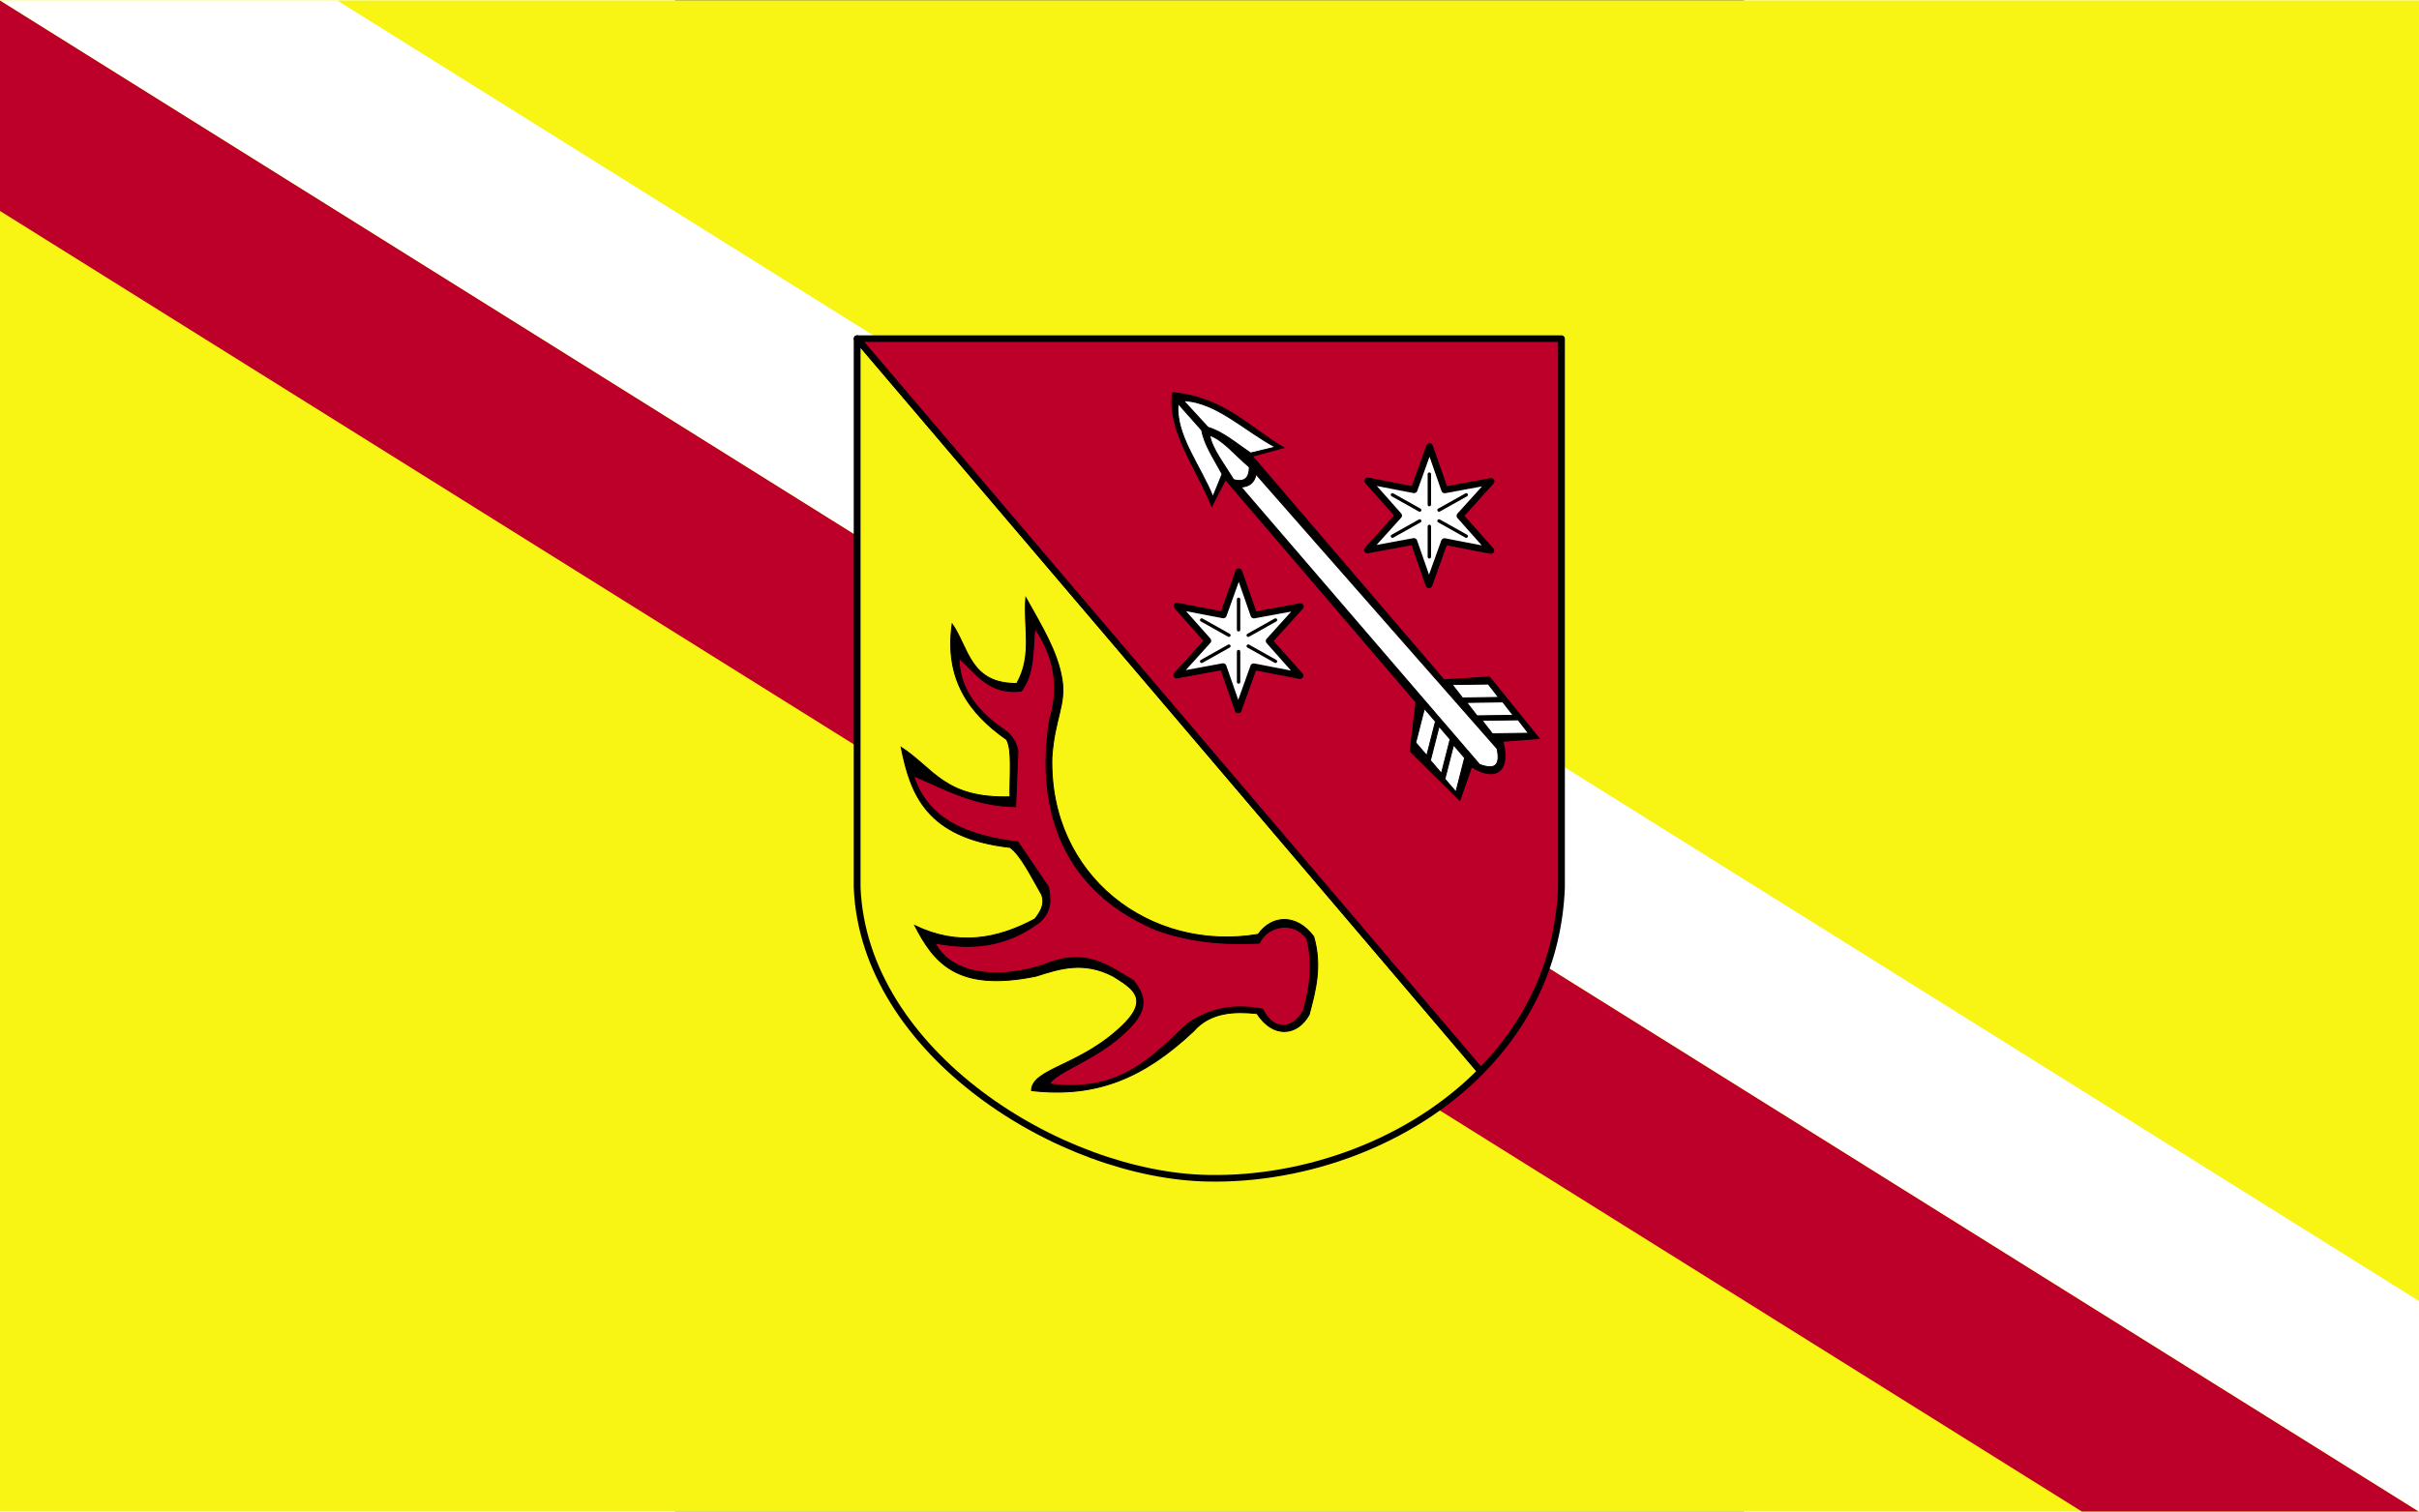 <?xml version="1.0" encoding="UTF-8" standalone="no"?>
<!-- Creator: CorelDRAW -->
<svg
   xmlns:dc="http://purl.org/dc/elements/1.1/"
   xmlns:cc="http://web.resource.org/cc/"
   xmlns:rdf="http://www.w3.org/1999/02/22-rdf-syntax-ns#"
   xmlns:svg="http://www.w3.org/2000/svg"
   xmlns="http://www.w3.org/2000/svg"
   xmlns:sodipodi="http://sodipodi.sourceforge.net/DTD/sodipodi-0.dtd"
   xmlns:inkscape="http://www.inkscape.org/namespaces/inkscape"
   xml:space="preserve"
   width="744.094"
   height="465.059"
   style="shape-rendering:geometricPrecision; text-rendering:geometricPrecision; image-rendering:optimizeQuality; fill-rule:evenodd; clip-rule:evenodd"
   viewBox="0 0 210 297"
   id="svg2"
   sodipodi:version="0.32"
   inkscape:version="0.45.1"
   sodipodi:docname="POL powiat żarski flag.svg"
   inkscape:output_extension="org.inkscape.output.svg.inkscape"
   sodipodi:docbase="C:\Users\Mistrz\Desktop"
   version="1.0"><rect x="0" y="0" width="210" height="297" fill="#808080" stroke="none"/><sodipodi:namedview
   inkscape:window-height="480"
   inkscape:window-width="640"
   inkscape:pageshadow="2"
   inkscape:pageopacity="0.0"
   guidetolerance="10.0"
   gridtolerance="10.0"
   objecttolerance="10.0"
   borderopacity="1.0"
   bordercolor="#666666"
   pagecolor="#ffffff"
   id="base" />
 <defs
   id="defs4">
  <style
   type="text/css"
   id="style6">
   
    .fil1 {fill:#DA251D}
    .fil0 {fill:#FFF500}
    .fil2 {fill:white}
   
  </style>
   <clipPath
   id="id0">
    <rect
   y="85.5"
   width="210"
   height="126"
   id="rect9"
   x="0" />
   </clipPath>
 
  
  
  
  
 </defs>
 
<g
   id="g2260"
   transform="matrix(2.263,0,0,2.263,-132.6,-187.473)"><rect
     class="fil0"
     y="82.875"
     width="210"
     height="131.25"
     id="rect13"
     x="0"
     style="fill:#f8f514;fill-opacity:1" /><polygon
     class="fil1"
     points="0,82.882 210,214.105 210,214.125 180.782,214.125 0,101.16 0,82.882 "
     id="polygon15"
     style="fill:#bd0029;fill-opacity:1" /><polygon
     class="fil2"
     points="29.259,82.875 210,195.815 210,214.092 0.009,82.875 29.259,82.875 "
     id="polygon17"
     style="fill:#ffffff" /><g
     inkscape:label="Warstwa 1"
     id="layer1"
     transform="matrix(8.3350575e-2,0,0,8.0955586e-2,73.065,104.908)"><g
       id="g5269"><g
         style="fill:#8d95c6;fill-opacity:1;stroke:#000000;stroke-width:7.087;stroke-miterlimit:4;stroke-dasharray:none;stroke-opacity:1"
         transform="translate(5.889,79.959)"
         inkscape:label="Warstwa 1"
         id="g4862"><path
           id="path2255"
           d="M 659.75,796.52 C 587.056,872.393 477.951,913.179 375.974,911.195 C 222.245,908.544 16.831,776.682 10.205,599.098 L 10.205,10.685 L 659.75,796.52 z "
           style="fill:#f8f514;fill-opacity:1;fill-rule:evenodd;stroke:#000000;stroke-width:7.087;stroke-linecap:round;stroke-linejoin:round;stroke-miterlimit:4;stroke-dasharray:none;stroke-dashoffset:0;stroke-opacity:1" /><path
           sodipodi:nodetypes="ccccc"
           id="path4304"
           d="M 10.205,10.685 L 743.732,10.685 L 743.732,599.098 C 740.808,679.112 708.45,745.69 659.75,796.52 L 10.205,10.685 z "
           style="fill:#bd0029;fill-opacity:1;fill-rule:evenodd;stroke:#000000;stroke-width:7.087;stroke-linecap:round;stroke-linejoin:round;stroke-miterlimit:4;stroke-dasharray:none;stroke-dashoffset:0;stroke-opacity:1" /></g><g
         transform="translate(835.009,0)"
         id="g3270"><g
           id="g3245"><path
             transform="matrix(1,4.2269076e-3,-4.2269076e-3,1,13.931,88.94)"
             d="M -370.095,364.725 L -418.308,355.339 L -434.286,401.786 L -450.263,355.339 L -498.476,364.725 L -466.24,327.665 L -498.476,290.605 L -450.263,299.991 L -434.286,253.544 L -418.308,299.991 L -370.095,290.605 L -402.331,327.665 L -370.095,364.725 z "
             inkscape:randomized="0"
             inkscape:rounded="0"
             inkscape:flatsided="false"
             sodipodi:arg2="1.0471976"
             sodipodi:arg1="0.52359878"
             sodipodi:r2="31.954798"
             sodipodi:r1="74.120697"
             sodipodi:cy="327.6651"
             sodipodi:cx="-434.28571"
             sodipodi:sides="6"
             id="path2257"
             style="opacity:1;fill:#ffffff;fill-opacity:1;fill-rule:evenodd;stroke:#000000;stroke-width:7.087;stroke-linecap:round;stroke-linejoin:round;stroke-miterlimit:4;stroke-dasharray:none;stroke-dashoffset:0;stroke-opacity:1"
             sodipodi:type="star" /><path
             id="path2263"
             d="M -421.661,370.203 L -421.661,402.952"
             style="fill:none;fill-opacity:0.75;fill-rule:evenodd;stroke:#000000;stroke-width:3.543;stroke-linecap:round;stroke-linejoin:miter;stroke-miterlimit:4;stroke-dasharray:none;stroke-opacity:1" /><path
             style="fill:none;fill-opacity:0.75;fill-rule:evenodd;stroke:#000000;stroke-width:3.543;stroke-linecap:round;stroke-linejoin:miter;stroke-miterlimit:4;stroke-dasharray:none;stroke-opacity:1"
             d="M -421.661,426.209 L -421.661,458.959"
             id="path3235" /><path
             style="fill:none;fill-opacity:0.75;fill-rule:evenodd;stroke:#000000;stroke-width:3.543;stroke-linecap:round;stroke-linejoin:miter;stroke-miterlimit:4;stroke-dasharray:none;stroke-opacity:1"
             d="M -460.093,392.392 L -431.731,408.767"
             id="path3237" /><path
             id="path3239"
             d="M -411.59,420.395 L -383.228,436.77"
             style="fill:none;fill-opacity:0.75;fill-rule:evenodd;stroke:#000000;stroke-width:3.543;stroke-linecap:round;stroke-linejoin:miter;stroke-miterlimit:4;stroke-dasharray:none;stroke-opacity:1" /><path
             id="path3241"
             d="M -460.093,436.77 L -431.731,420.395"
             style="fill:none;fill-opacity:0.75;fill-rule:evenodd;stroke:#000000;stroke-width:3.543;stroke-linecap:round;stroke-linejoin:miter;stroke-miterlimit:4;stroke-dasharray:none;stroke-opacity:1" /><path
             style="fill:none;fill-opacity:0.75;fill-rule:evenodd;stroke:#000000;stroke-width:3.543;stroke-linecap:round;stroke-linejoin:miter;stroke-miterlimit:4;stroke-dasharray:none;stroke-opacity:1"
             d="M -411.59,408.767 L -383.228,392.392"
             id="path3243" /></g><g
           id="g3254"
           transform="translate(198.684,-134.246)"><path
             sodipodi:type="star"
             style="opacity:1;fill:#ffffff;fill-opacity:1;fill-rule:evenodd;stroke:#000000;stroke-width:7.087;stroke-linecap:round;stroke-linejoin:round;stroke-miterlimit:4;stroke-dasharray:none;stroke-dashoffset:0;stroke-opacity:1"
             id="path3256"
             sodipodi:sides="6"
             sodipodi:cx="-434.28571"
             sodipodi:cy="327.6651"
             sodipodi:r1="74.120697"
             sodipodi:r2="31.954798"
             sodipodi:arg1="0.52359878"
             sodipodi:arg2="1.0471976"
             inkscape:flatsided="false"
             inkscape:rounded="0"
             inkscape:randomized="0"
             d="M -370.095,364.725 L -418.308,355.339 L -434.286,401.786 L -450.263,355.339 L -498.476,364.725 L -466.24,327.665 L -498.476,290.605 L -450.263,299.991 L -434.286,253.544 L -418.308,299.991 L -370.095,290.605 L -402.331,327.665 L -370.095,364.725 z "
             transform="matrix(1,4.2269076e-3,-4.2269076e-3,1,13.931,88.94)" /><path
             style="fill:none;fill-opacity:0.75;fill-rule:evenodd;stroke:#000000;stroke-width:3.543;stroke-linecap:round;stroke-linejoin:miter;stroke-miterlimit:4;stroke-dasharray:none;stroke-opacity:1"
             d="M -421.661,370.203 L -421.661,402.952"
             id="path3258" /><path
             id="path3260"
             d="M -421.661,426.209 L -421.661,458.959"
             style="fill:none;fill-opacity:0.75;fill-rule:evenodd;stroke:#000000;stroke-width:3.543;stroke-linecap:round;stroke-linejoin:miter;stroke-miterlimit:4;stroke-dasharray:none;stroke-opacity:1" /><path
             id="path3262"
             d="M -460.093,392.392 L -431.731,408.767"
             style="fill:none;fill-opacity:0.75;fill-rule:evenodd;stroke:#000000;stroke-width:3.543;stroke-linecap:round;stroke-linejoin:miter;stroke-miterlimit:4;stroke-dasharray:none;stroke-opacity:1" /><path
             style="fill:none;fill-opacity:0.75;fill-rule:evenodd;stroke:#000000;stroke-width:3.543;stroke-linecap:round;stroke-linejoin:miter;stroke-miterlimit:4;stroke-dasharray:none;stroke-opacity:1"
             d="M -411.59,420.395 L -383.228,436.77"
             id="path3264" /><path
             style="fill:none;fill-opacity:0.75;fill-rule:evenodd;stroke:#000000;stroke-width:3.543;stroke-linecap:round;stroke-linejoin:miter;stroke-miterlimit:4;stroke-dasharray:none;stroke-opacity:1"
             d="M -460.093,436.77 L -431.731,420.395"
             id="path3266" /><path
             id="path3268"
             d="M -411.59,408.767 L -383.228,392.392"
             style="fill:none;fill-opacity:0.75;fill-rule:evenodd;stroke:#000000;stroke-width:3.543;stroke-linecap:round;stroke-linejoin:miter;stroke-miterlimit:4;stroke-dasharray:none;stroke-opacity:1" /></g></g><g
         transform="translate(842.523,-7.911)"
         id="g3292"><path
           style="fill:#000000;fill-opacity:1;fill-rule:evenodd;stroke:#000000;stroke-width:1px;stroke-linecap:butt;stroke-linejoin:miter;stroke-opacity:1"
           d="M -421.347,650.372 C -533.406,669.804 -639.368,588.195 -636.152,460.352 C -633.432,419.159 -621.273,404.225 -625.616,376.754 C -630.292,347.184 -646.5,320.303 -663.298,289.217 C -666.053,319.903 -655.852,350.59 -672.74,381.276 C -721.629,381.684 -722.713,342.98 -740.013,317.543 C -748.148,376.864 -722.211,413.47 -683.362,441.468 C -677.273,452.108 -680.228,480.838 -679.821,502.841 C -747.977,504.804 -759.109,472.436 -793.125,449.73 C -783.425,500.127 -766.923,546.986 -679.821,557.132 C -668.805,565 -657.79,588.147 -646.774,607.883 C -643.127,618.541 -648.241,626.278 -653.856,633.848 C -692.817,655.393 -733.727,663.299 -778.962,640.93 C -759.815,678.697 -736.696,713.06 -652.675,695.221 C -627.943,687.14 -603.287,678.756 -572.419,695.221 C -554.533,706.902 -534.531,717.828 -559.436,744.791 C -603.892,791.608 -657.066,793.575 -657.396,817.966 C -590.19,825.916 -540.595,804.606 -488.621,754.233 C -470.918,733.221 -444.952,732.908 -422.528,735.349 C -405.611,762.31 -380.432,759.298 -368.236,736.53 C -361.674,711.301 -354.562,684.167 -363.515,652.732 C -381.31,628.077 -407.085,629.425 -421.347,650.372 z "
           id="path3288"
           transform="translate(12.55,87.101)"
           sodipodi:nodetypes="ccsccccccccccccccccccc" /><path
           style="fill:#bd0029;fill-opacity:1;fill-rule:evenodd;stroke:#000000;stroke-width:1px;stroke-linecap:butt;stroke-linejoin:miter;stroke-opacity:1"
           d="M -653.856,322.264 C -630.944,356.971 -629.461,389.205 -638.512,420.224 C -650.708,497.713 -637.813,597.584 -527.569,645.651 C -493.747,658.284 -457.684,661.958 -420.167,659.814 C -412.057,641.535 -384.782,634.847 -370.597,655.093 C -364.594,679.359 -366.591,705.079 -374.138,731.809 C -383.913,751.337 -404.529,755.804 -416.626,730.628 C -443.143,725.268 -469.236,727.963 -494.523,745.972 C -531.485,781.136 -564.658,820.943 -638.512,810.885 C -632.347,796.947 -580.446,782.518 -549.994,744.791 C -535.259,726.059 -541.569,712.589 -551.174,699.942 C -577.214,684.246 -600.598,663.571 -645.594,683.419 C -696.436,700.091 -742.16,691.369 -757.717,659.814 C -720.472,667.053 -683.925,664.515 -649.135,637.389 C -636.221,625.618 -637.305,613.46 -639.693,599.621 L -671.559,551.231 C -723.855,544.767 -765.87,527.358 -780.142,480.416 C -747.056,494.914 -716.345,512.975 -673.92,513.463 L -671.559,453.271 C -674.365,439.592 -681.608,433.679 -689.263,428.486 C -716.852,408.44 -732.454,384.035 -732.932,354.13 C -714.873,370.888 -701.181,393.693 -668.019,389.538 C -654.241,370.736 -656.138,345.664 -653.856,322.264 z "
           id="path3290"
           transform="translate(12.55,87.101)"
           sodipodi:nodetypes="ccccccccccccccccccccccc" /></g><g
         transform="translate(837.423,0)"
         id="g4287"><path
           style="fill:#000000;fill-opacity:1;fill-rule:evenodd;stroke:none;stroke-width:1px;stroke-linecap:butt;stroke-linejoin:miter;stroke-opacity:1"
           d="M -505.769,60.94 C -511.962,102.143 -480.381,143.346 -464.566,184.549 L -450.145,155.707 L -252.37,393.655 L -258.55,446.189 L -206.016,499.753 L -193.655,463.701 C -167.607,480.085 -152.824,466.582 -160.692,435.889 L -122.579,432.798 L -175.114,365.843 L -222.497,368.933 L -421.303,129.955 L -388.34,120.684 C -425.29,98.576 -451.525,65.753 -505.769,60.94 z "
           id="path3296"
           transform="translate(12.55,87.101)"
           sodipodi:nodetypes="cccccccccccccc" /><path
           style="fill:#ffffff;fill-opacity:1;fill-rule:evenodd;stroke:#000000;stroke-width:1px;stroke-linecap:butt;stroke-linejoin:miter;stroke-opacity:1"
           d="M -466.626,107.293 C -452.892,111.929 -439.157,129.652 -425.423,141.286 C -425.478,152.888 -430.41,158.089 -441.904,154.677 C -451.282,138.572 -464.417,121.443 -466.626,107.293 z "
           id="path4267"
           transform="translate(12.55,87.101)"
           sodipodi:nodetypes="cccc" /><path
           style="fill:#ffffff;fill-opacity:1;fill-rule:evenodd;stroke:#000000;stroke-width:1.056px;stroke-linecap:butt;stroke-linejoin:miter;stroke-opacity:1"
           d="M -487.07,160.269 L -462.423,188.881 C -459.894,204.556 -449.266,220.232 -441.177,235.907 L -450.808,260.27 C -463.72,226.936 -490.246,193.602 -487.07,160.269 z "
           id="path4269"
           sodipodi:nodetypes="ccccc" /><path
           sodipodi:nodetypes="ccccc"
           id="path4271"
           d="M -481.434,157.169 L -455.981,185.746 C -440.572,190.379 -426.244,203.147 -411.577,213.365 L -385.818,206.941 C -417.58,189.522 -447.525,158.427 -481.434,157.169 z "
           style="fill:#ffffff;fill-opacity:1;fill-rule:evenodd;stroke:#000000;stroke-width:1.07px;stroke-linecap:butt;stroke-linejoin:miter;stroke-opacity:1" /><path
           style="fill:#ffffff;fill-opacity:1;fill-rule:evenodd;stroke:#000000;stroke-width:1px;stroke-linecap:butt;stroke-linejoin:miter;stroke-opacity:1"
           d="M -418.47,149.054 C -420.103,158.061 -425.588,162.253 -434.051,162.724 L -185.629,460.224 C -169.932,466.229 -163.644,461.772 -167.379,443.336 L -418.47,149.054 z "
           id="path4273"
           transform="translate(12.55,87.101)"
           sodipodi:nodetypes="ccccc" /><path
           style="fill:#ffffff;fill-opacity:1;fill-rule:evenodd;stroke:#000000;stroke-width:1px;stroke-linecap:butt;stroke-linejoin:miter;stroke-opacity:1"
           d="M -214.224,374.538 L -203.405,388.874 L -165.808,388.333 L -176.627,373.997 L -214.224,374.538 z "
           id="path4275"
           transform="translate(12.55,87.101)"
           sodipodi:nodetypes="ccccc" /><path
           sodipodi:nodetypes="ccccc"
           id="path4277"
           d="M -186.527,480.844 L -175.708,495.18 L -138.11,494.639 L -148.93,480.303 L -186.527,480.844 z "
           style="fill:#ffffff;fill-opacity:1;fill-rule:evenodd;stroke:#000000;stroke-width:1px;stroke-linecap:butt;stroke-linejoin:miter;stroke-opacity:1" /><path
           style="fill:#ffffff;fill-opacity:1;fill-rule:evenodd;stroke:#000000;stroke-width:1px;stroke-linecap:butt;stroke-linejoin:miter;stroke-opacity:1"
           d="M -170.568,500.048 L -159.749,514.384 L -122.152,513.843 L -132.971,499.507 L -170.568,500.048 z "
           id="path4279"
           sodipodi:nodetypes="ccccc" /><path
           sodipodi:nodetypes="ccccc"
           id="path4281"
           d="M -230.531,487.46 L -219.02,501.246 L -228.065,537.743 L -239.576,523.957 L -230.531,487.46 z "
           style="fill:#ffffff;fill-opacity:1;fill-rule:evenodd;stroke:#000000;stroke-width:1px;stroke-linecap:butt;stroke-linejoin:miter;stroke-opacity:1" /><path
           style="fill:#ffffff;fill-opacity:1;fill-rule:evenodd;stroke:#000000;stroke-width:1px;stroke-linecap:butt;stroke-linejoin:miter;stroke-opacity:1"
           d="M -215.258,506.564 L -203.746,520.35 L -212.791,556.847 L -224.303,543.061 L -215.258,506.564 z "
           id="path4283"
           sodipodi:nodetypes="ccccc" /><path
           sodipodi:nodetypes="ccccc"
           id="path4285"
           d="M -200.169,526.459 L -188.657,540.245 L -197.702,576.742 L -209.214,562.956 L -200.169,526.459 z "
           style="fill:#ffffff;fill-opacity:1;fill-rule:evenodd;stroke:#000000;stroke-width:1px;stroke-linecap:butt;stroke-linejoin:miter;stroke-opacity:1" /></g></g></g></g></svg>